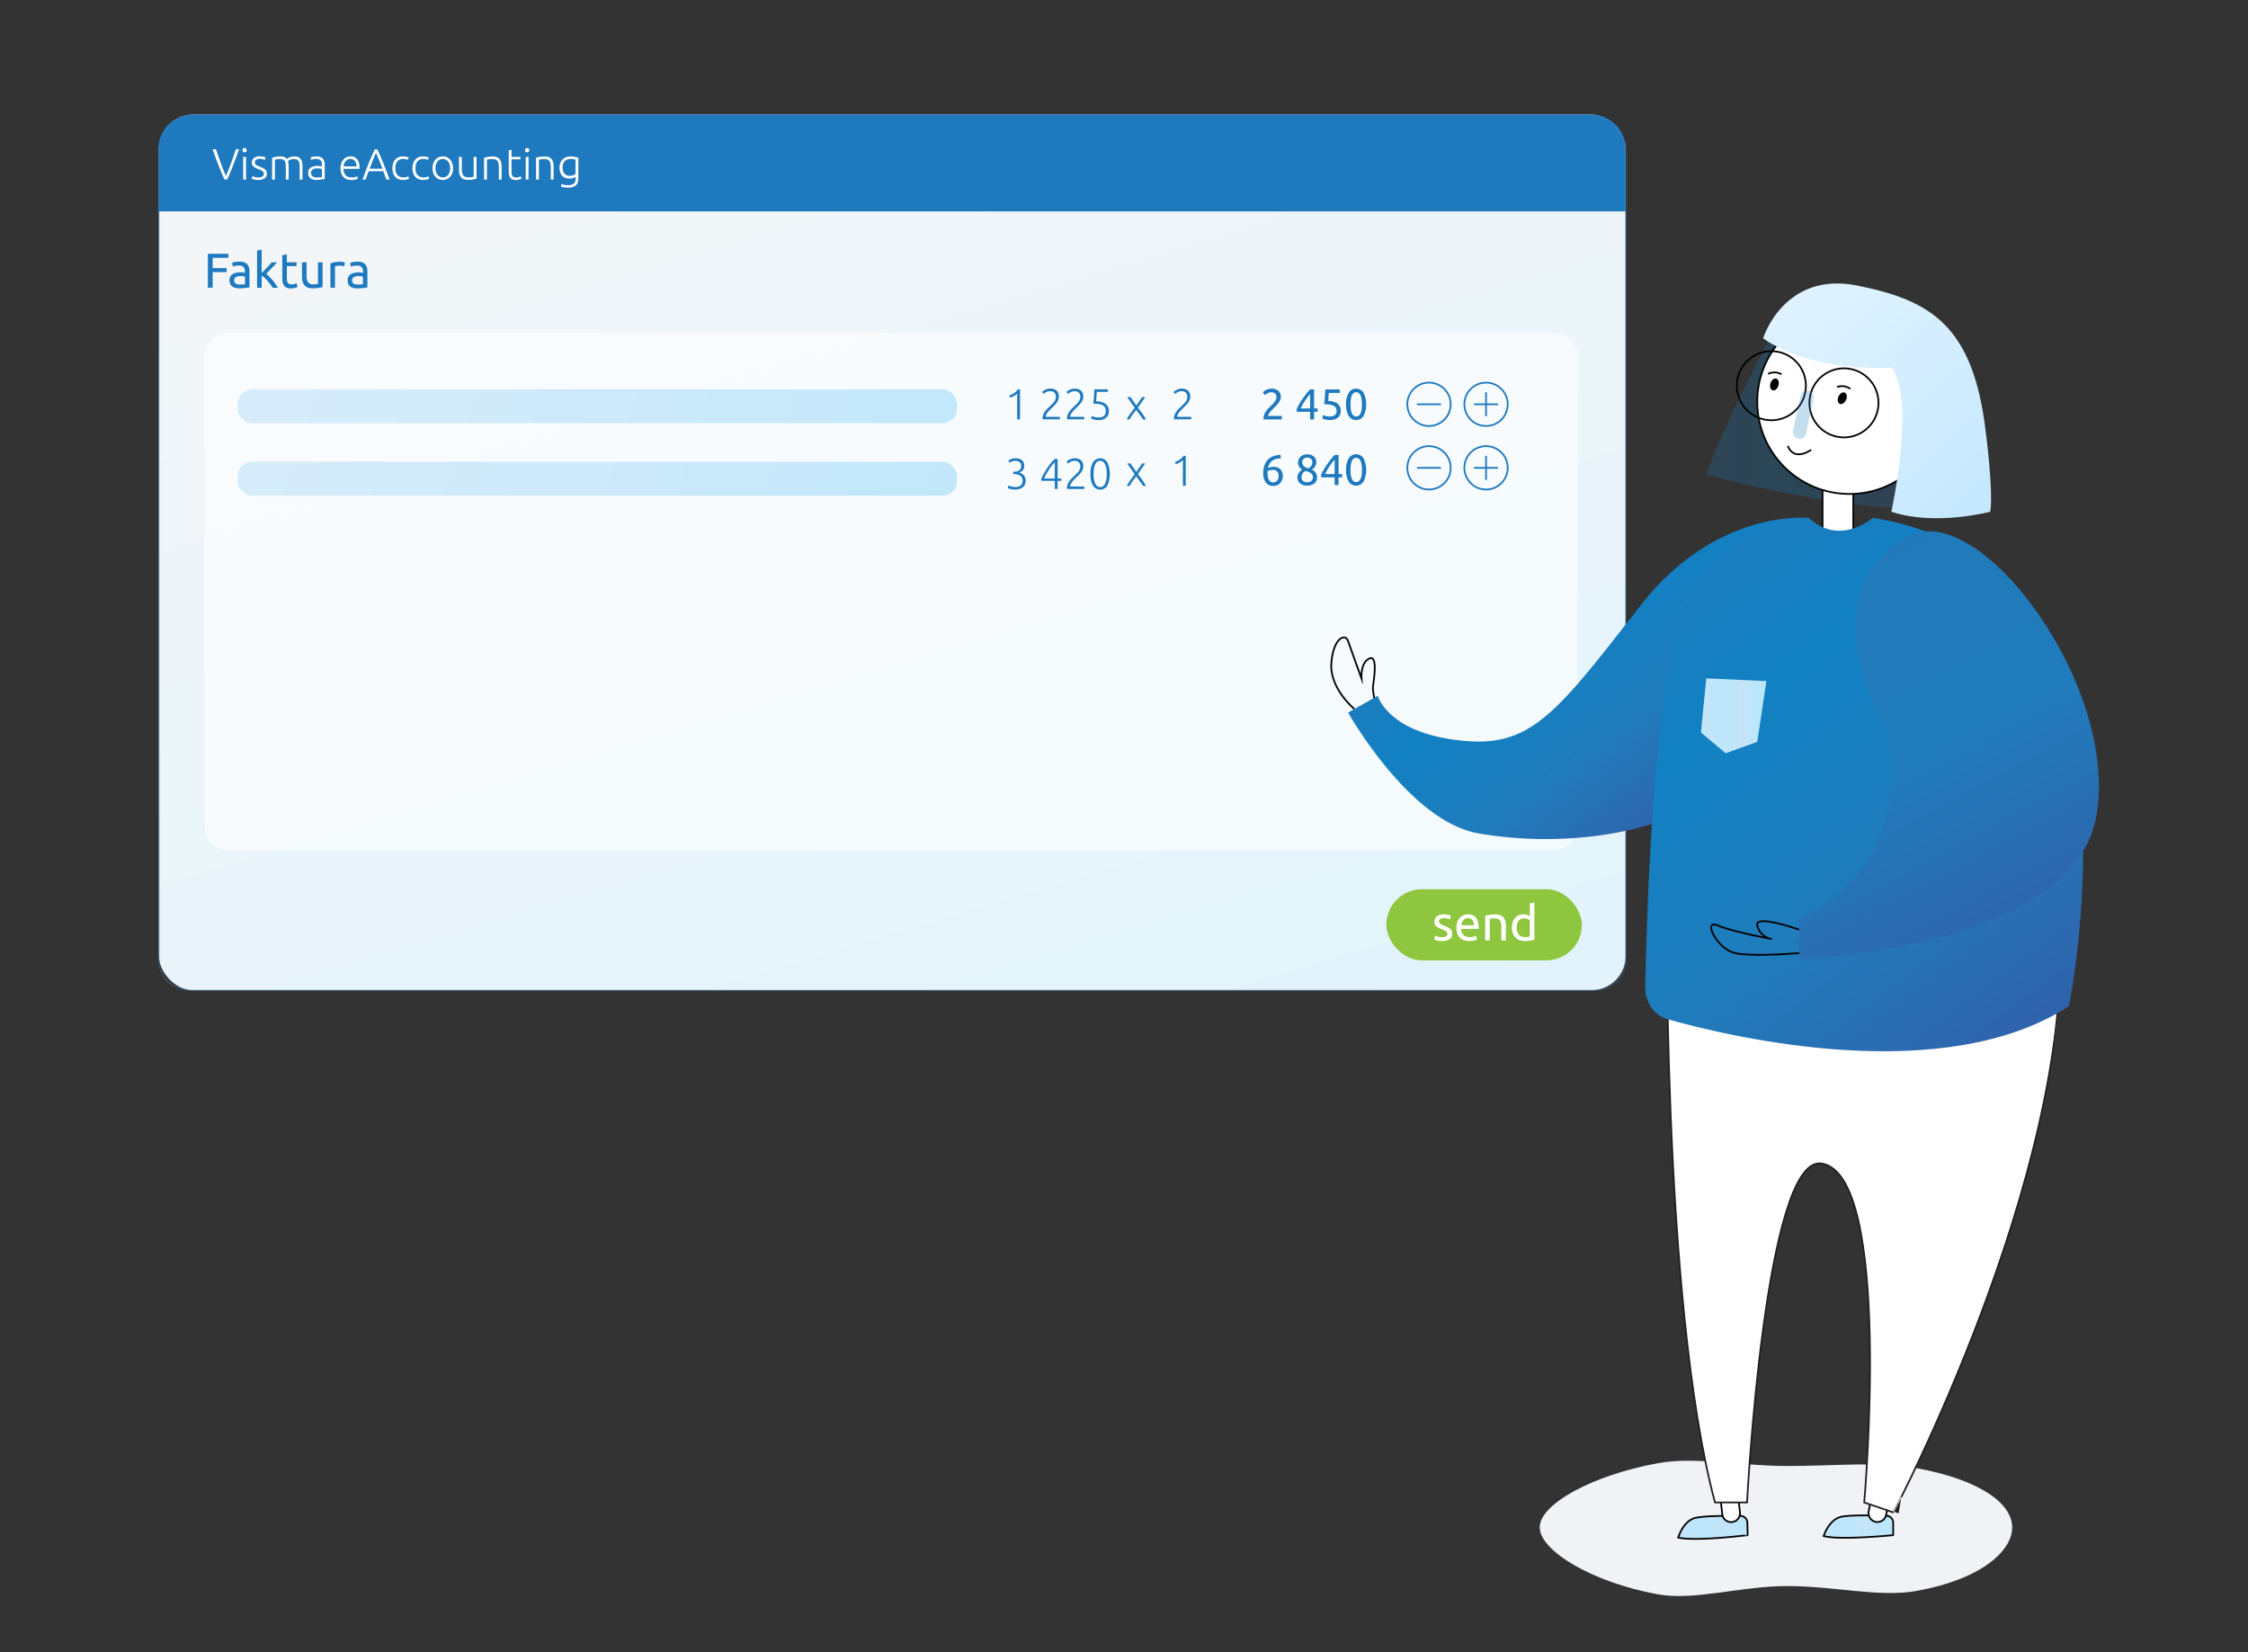 <?xml version="1.0" encoding="utf-8"?><svg xmlns="http://www.w3.org/2000/svg" xmlns:xlink="http://www.w3.org/1999/xlink" viewBox="0 0 1302.32 956.99"><rect x="0" y="0" width="1302.32" height="956.99" fill="#333333" stroke="none"/><defs><style>.cls-1,.cls-13,.cls-14,.cls-16{fill:none;}.cls-1,.cls-21{stroke:#010101;}.cls-1,.cls-13,.cls-16,.cls-19,.cls-20,.cls-21,.cls-24{stroke-miterlimit:10;}.cls-2{fill:#010101;}.cls-3{isolation:isolate;}.cls-4{mix-blend-mode:multiply;}.cls-5{fill:#f1f2f5;}.cls-6{fill:#f0f1f3;opacity:0.64;}.cls-10,.cls-21,.cls-24,.cls-7{fill:#fff;}.cls-8{fill:url(#linear-gradient);}.cls-9{fill:#1e79bf;}.cls-10{opacity:0.6;}.cls-11{fill:url(#linear-gradient-2);}.cls-12{fill:url(#linear-gradient-3);}.cls-13,.cls-14{stroke:#1e79bf;}.cls-14{stroke-linecap:round;stroke-linejoin:round;}.cls-15{fill:#8ec73f;}.cls-16{stroke:#3f80c3;opacity:0.29;}.cls-17{fill:url(#linear-gradient-4);}.cls-18{fill:url(#linear-gradient-5);}.cls-19,.cls-20{stroke:#030303;}.cls-19{fill:url(#linear-gradient-6);}.cls-20{fill:url(#linear-gradient-7);}.cls-22,.cls-29{opacity:0.25;}.cls-22{fill:url(#linear-gradient-8);}.cls-23{fill:url(#linear-gradient-9);}.cls-24{stroke:#231f20;}.cls-25{fill:url(#linear-gradient-10);}.cls-26{fill:url(#blue-gradient);}.cls-27{fill:url(#linear-gradient-11);}.cls-28{fill:url(#linear-gradient-12);}.cls-29{fill:url(#linear-gradient-13);}</style><linearGradient id="linear-gradient" x1="433.7" y1="41.8" x2="636.21" y2="718.8" gradientUnits="userSpaceOnUse"><stop offset="0" stop-color="#f3f6f8"/><stop offset="1" stop-color="#e0f3fc"/></linearGradient><linearGradient id="linear-gradient-2" x1="-16.82" y1="122.2" x2="661.56" y2="333.7" gradientUnits="userSpaceOnUse"><stop offset="0" stop-color="#e1eef9"/><stop offset="1" stop-color="#bbe6fb"/></linearGradient><linearGradient id="linear-gradient-3" x1="-28.74" y1="160.44" x2="649.64" y2="371.94" xlink:href="#linear-gradient-2"/><linearGradient id="linear-gradient-4" x1="1139.49" y1="616.46" x2="1191.98" y2="616.46" gradientUnits="userSpaceOnUse"><stop offset="0" stop-color="#c5e4f8"/><stop offset="0.3" stop-color="#bbe6fb"/><stop offset="0.6" stop-color="#c4e4f8"/><stop offset="0.89" stop-color="#bbe6fb"/><stop offset="1" stop-color="#bbe6fb"/></linearGradient><linearGradient id="linear-gradient-5" x1="965.96" y1="612.74" x2="1016.82" y2="612.74" xlink:href="#linear-gradient-4"/><linearGradient id="linear-gradient-6" x1="972.23" y1="884.74" x2="1012.49" y2="884.74" xlink:href="#linear-gradient-4"/><linearGradient id="linear-gradient-7" x1="1056.49" y1="884.29" x2="1096.77" y2="884.29" xlink:href="#linear-gradient-4"/><linearGradient id="linear-gradient-8" x1="988.49" y1="232.06" x2="1134.84" y2="232.06" gradientUnits="userSpaceOnUse"><stop offset="0" stop-color="#207abc"/><stop offset="0.3" stop-color="#1181c3"/><stop offset="0.6" stop-color="#207cbc"/><stop offset="0.89" stop-color="#2f64ad"/><stop offset="1" stop-color="#3260aa"/></linearGradient><linearGradient id="linear-gradient-9" x1="877.58" y1="308.57" x2="1003.72" y2="476.97" xlink:href="#linear-gradient-8"/><linearGradient id="linear-gradient-10" x1="940.16" y1="302.3" x2="1191.36" y2="637.65" xlink:href="#linear-gradient-8"/><linearGradient id="blue-gradient" x1="927.25" y1="112.42" x2="1176.54" y2="574.62" gradientUnits="userSpaceOnUse"><stop offset="0" stop-color="#207abc"/><stop offset="0.3" stop-color="#2377b8"/><stop offset="0.71" stop-color="#207cbc"/><stop offset="0.94" stop-color="#2f64ad"/><stop offset="1" stop-color="#3260aa"/></linearGradient><linearGradient id="linear-gradient-11" x1="910.35" y1="34.78" x2="1152.44" y2="284.85" gradientUnits="userSpaceOnUse"><stop offset="0" stop-color="#e1f3ff"/><stop offset="0.28" stop-color="#e4f5ff"/><stop offset="0.58" stop-color="#ddf2ff"/><stop offset="0.88" stop-color="#ceebff"/><stop offset="1" stop-color="#c5e8ff"/></linearGradient><linearGradient id="linear-gradient-12" x1="985.4" y1="414.64" x2="1023.33" y2="414.64" xlink:href="#linear-gradient-4"/><linearGradient id="linear-gradient-13" x1="-3282.04" y1="2147.49" x2="-3128.78" y2="2273.51" gradientTransform="translate(3392.41 -1906.68) scale(0.72 0.99)" xlink:href="#linear-gradient-8"/><symbol id="New_Symbol" data-name="New Symbol" viewBox="0 0 8.13 12.41"><path class="cls-1" d="M.33,4.19A8.23,8.23,0,0,1,7.8,2"/><ellipse class="cls-2" cx="5.72" cy="8.86" rx="2.41" ry="3.55"/><path class="cls-2" d="M6.8,0"/></symbol></defs><g class="cls-3"><g id="Layer_1" data-name="Layer 1"><g class="cls-4"><path class="cls-5" d="M1165.71,884.74c0,13.6-17.68,30-55.41,36.83-21.33,3.88-47.53-2.82-74.8-2.82s-53.83,8.64-75.16,4.76C922.61,916.65,892,898.34,892,884.74s30.92-30.34,68.66-37.2c21.33-3.88,47.6,1.66,74.87,1.66s53-2.72,74.35,1.16C1147.59,857.23,1165.71,871.13,1165.71,884.74Z"/></g><path class="cls-6" d="M211,96.66h0a.91.91,0,0,0,.13.16Z"/><path class="cls-7" d="M852.79,344.1a5.26,5.26,0,0,0,2.35-.47,1.63,1.63,0,0,0,.92-1.59,2.28,2.28,0,0,0-.16-.91,1.77,1.77,0,0,0-.55-.69,5,5,0,0,0-1-.58c-.42-.19-.93-.41-1.54-.66s-1-.41-1.4-.62a5.76,5.76,0,0,1-1.16-.74,3.31,3.31,0,0,1-.82-1,3.12,3.12,0,0,1-.3-1.43,3.17,3.17,0,0,1,1.21-2.59,5,5,0,0,1,3.31-1,9.05,9.05,0,0,1,2.22.23,6.73,6.73,0,0,1,1.24.41l-.39,1.47a9.82,9.82,0,0,0-1-.41,6.82,6.82,0,0,0-2.13-.25,5,5,0,0,0-1.05.11,3,3,0,0,0-.88.36,2,2,0,0,0-.61.61,1.72,1.72,0,0,0-.23.9,1.87,1.87,0,0,0,.21.92,2,2,0,0,0,.59.67,5.16,5.16,0,0,0,1,.55l1.31.56c.51.2,1,.41,1.46.62a5,5,0,0,1,1.23.76,3.36,3.36,0,0,1,.87,1.07,3.28,3.28,0,0,1,.33,1.56,3.06,3.06,0,0,1-1.34,2.69,6.34,6.34,0,0,1-3.64.92,9,9,0,0,1-2.65-.3,10.39,10.39,0,0,1-1.22-.44l.44-1.5a2.56,2.56,0,0,0,.33.16,5.2,5.2,0,0,0,.68.26,8.35,8.35,0,0,0,1,.24A8.16,8.16,0,0,0,852.79,344.1Z"/><path class="cls-7" d="M860.18,338.69a8.33,8.33,0,0,1,.49-3,6.89,6.89,0,0,1,1.3-2.15,5.11,5.11,0,0,1,1.83-1.28,5.57,5.57,0,0,1,2.12-.42,4.93,4.93,0,0,1,3.85,1.58,7,7,0,0,1,1.44,4.85c0,.13,0,.27,0,.41l0,.38h-9.23a5.74,5.74,0,0,0,1.2,3.7,4.42,4.42,0,0,0,3.55,1.3,7.24,7.24,0,0,0,2.14-.25,8.93,8.93,0,0,0,1.14-.44l.31,1.43a7.9,7.9,0,0,1-1.34.48,8.27,8.27,0,0,1-2.3.28,7.59,7.59,0,0,1-2.94-.51,5.2,5.2,0,0,1-2-1.42,5.51,5.51,0,0,1-1.14-2.17A10,10,0,0,1,860.18,338.69Zm9.32-1a5.19,5.19,0,0,0-1-3.2A3.12,3.12,0,0,0,866,333.3a3.39,3.39,0,0,0-1.59.36,4,4,0,0,0-1.22.95,4.27,4.27,0,0,0-.81,1.39,5.64,5.64,0,0,0-.35,1.65Z"/><path class="cls-7" d="M874.89,332.59c.49-.13,1.15-.29,2-.45a15.47,15.47,0,0,1,3-.26,6.3,6.3,0,0,1,2.5.43,3.83,3.83,0,0,1,1.6,1.23,5.11,5.11,0,0,1,.86,1.92,11.8,11.8,0,0,1,.25,2.47v7.34h-1.65v-6.81a13,13,0,0,0-.19-2.36,3.94,3.94,0,0,0-.64-1.58,2.45,2.45,0,0,0-1.17-.87,5.23,5.23,0,0,0-1.81-.27,13.08,13.08,0,0,0-2,.13,5.61,5.61,0,0,0-1.11.23v11.53h-1.65Z"/><path class="cls-7" d="M899.79,344.86a16,16,0,0,1-1.88.49,15.38,15.38,0,0,1-2.9.23,7,7,0,0,1-2.63-.48,5.65,5.65,0,0,1-2-1.35,6.22,6.22,0,0,1-1.32-2.16,8.35,8.35,0,0,1-.47-2.87A9.3,9.3,0,0,1,889,336a6.36,6.36,0,0,1,1.16-2.17,5.28,5.28,0,0,1,1.87-1.43,5.91,5.91,0,0,1,2.52-.51,6.31,6.31,0,0,1,2.25.37,6.05,6.05,0,0,1,1.39.7v-7.06l1.65-.31Zm-1.65-10.34-.57-.38a6.19,6.19,0,0,0-.81-.38,5.48,5.48,0,0,0-1-.29,5,5,0,0,0-1.11-.12,4.35,4.35,0,0,0-2,.44,3.72,3.72,0,0,0-1.33,1.15,4.77,4.77,0,0,0-.74,1.7,9.34,9.34,0,0,0-.23,2.08,5.57,5.57,0,0,0,1.3,4,4.47,4.47,0,0,0,3.43,1.39,13,13,0,0,0,2-.12,6.28,6.28,0,0,0,1.13-.24Z"/><rect class="cls-8" x="92.06" y="66.4" width="849.73" height="507.21" rx="19.84"/><path class="cls-9" d="M111.59,66.4H921.94a19.84,19.84,0,0,1,19.84,19.84v36.21a0,0,0,0,1,0,0h-850a0,0,0,0,1,0,0V86.25A19.84,19.84,0,0,1,111.59,66.4Z"/><path class="cls-7" d="M125.12,86.45c.5,1.5,1,2.91,1.46,4.25s.94,2.64,1.4,3.89.92,2.48,1.38,3.69,1,2.42,1.53,3.65c.52-1.21,1-2.42,1.49-3.62s1-2.44,1.42-3.69.93-2.55,1.4-3.9l1.46-4.27h1.82c-.78,2.21-1.47,4.15-2.09,5.81s-1.2,3.17-1.72,4.52-1,2.6-1.51,3.73-1,2.29-1.5,3.44H130l-1.5-3.45c-.49-1.14-1-2.38-1.53-3.73s-1.12-2.85-1.73-4.51-1.31-3.61-2.08-5.81Z"/><path class="cls-7" d="M142.9,87a1.19,1.19,0,0,1-.36.92,1.17,1.17,0,0,1-.86.34,1.2,1.2,0,0,1-.86-.34,1.22,1.22,0,0,1-.35-.92,1.25,1.25,0,0,1,.35-.92,1.2,1.2,0,0,1,.86-.34,1.17,1.17,0,0,1,.86.34A1.22,1.22,0,0,1,142.9,87Zm-.38,17h-1.64V90.89h1.64Z"/><path class="cls-7" d="M149.54,102.79a5.21,5.21,0,0,0,2.34-.47,1.64,1.64,0,0,0,.92-1.58,2.31,2.31,0,0,0-.17-.91,1.81,1.81,0,0,0-.54-.68,5,5,0,0,0-1-.58l-1.53-.66c-.48-.2-.95-.4-1.39-.61a5.89,5.89,0,0,1-1.16-.74,3.13,3.13,0,0,1-.8-1,2.88,2.88,0,0,1-.31-1.41,3.19,3.19,0,0,1,1.2-2.58,5.09,5.09,0,0,1,3.3-1,9,9,0,0,1,2.21.23,6.57,6.57,0,0,1,1.22.4l-.38,1.47a9.82,9.82,0,0,0-1-.41,6.68,6.68,0,0,0-2.11-.25,5,5,0,0,0-1,.11,3,3,0,0,0-.87.36,1.91,1.91,0,0,0-.6.6,1.63,1.63,0,0,0-.23.9,1.94,1.94,0,0,0,.2.91,2.1,2.1,0,0,0,.59.68,6.08,6.08,0,0,0,1,.54c.38.17.82.35,1.31.55s1,.41,1.45.62a5.46,5.46,0,0,1,1.22.75,3.52,3.52,0,0,1,.86,1.06,3.31,3.31,0,0,1,.33,1.56,3,3,0,0,1-1.33,2.67,6.28,6.28,0,0,1-3.62.91,8.9,8.9,0,0,1-2.63-.29,10,10,0,0,1-1.21-.44l.43-1.49.33.17c.17.07.39.16.68.25a8.61,8.61,0,0,0,1,.24A8.11,8.11,0,0,0,149.54,102.79Z"/><path class="cls-7" d="M157.67,91.35c.49-.14,1.13-.29,1.91-.46a14.83,14.83,0,0,1,3-.25,4.25,4.25,0,0,1,3.59,1.44c.08-.07.25-.18.49-.34a5.9,5.9,0,0,1,.92-.49,6.6,6.6,0,0,1,1.3-.43,7.1,7.1,0,0,1,1.66-.18,5.67,5.67,0,0,1,2.41.44,3.47,3.47,0,0,1,1.43,1.24,5.15,5.15,0,0,1,.68,1.91,15.18,15.18,0,0,1,.18,2.42V104h-1.65V97.18a18.13,18.13,0,0,0-.11-2.23,4.5,4.5,0,0,0-.45-1.57,2.26,2.26,0,0,0-1-.93,3.68,3.68,0,0,0-1.64-.32,6.58,6.58,0,0,0-1.38.14,5.87,5.87,0,0,0-1.07.34,5.38,5.38,0,0,0-.74.4c-.2.14-.34.24-.42.31a8.28,8.28,0,0,1,.34,1.48,11.84,11.84,0,0,1,.11,1.72V104h-1.64V97.18a20.35,20.35,0,0,0-.11-2.23,4.1,4.1,0,0,0-.47-1.57,2.25,2.25,0,0,0-1-.93,3.87,3.87,0,0,0-1.7-.32,12.77,12.77,0,0,0-2,.13,5.69,5.69,0,0,0-1.05.22V104h-1.64Z"/><path class="cls-7" d="M183.43,90.59a5.7,5.7,0,0,1,2.19.37,3.67,3.67,0,0,1,1.45,1,4,4,0,0,1,.81,1.52,6.91,6.91,0,0,1,.25,1.92v8.24c-.17,0-.41.1-.73.16l-1.11.19c-.42.07-.89.12-1.4.17s-1,.06-1.58.06a7.63,7.63,0,0,1-1.91-.23,4.2,4.2,0,0,1-1.52-.72,3.59,3.59,0,0,1-1-1.26,4.41,4.41,0,0,1-.36-1.88,3.79,3.79,0,0,1,.4-1.82,3.41,3.41,0,0,1,1.14-1.25,5.06,5.06,0,0,1,1.74-.72,10.11,10.11,0,0,1,2.2-.23,6.46,6.46,0,0,1,.74,0c.27,0,.52.06.76.1a5.28,5.28,0,0,1,.63.13,2.19,2.19,0,0,1,.37.11v-.81a8.2,8.2,0,0,0-.1-1.32A3.12,3.12,0,0,0,186,93.2a2.52,2.52,0,0,0-1-.83,3.64,3.64,0,0,0-1.63-.32,8.13,8.13,0,0,0-2.15.21,10.28,10.28,0,0,0-1,.33L180,91.14a6,6,0,0,1,1.32-.37A11.18,11.18,0,0,1,183.43,90.59Zm.16,12.17c.63,0,1.19,0,1.67-.06s.89-.1,1.23-.16v-4.6a6.47,6.47,0,0,0-.88-.27,8.16,8.16,0,0,0-1.67-.13,9.07,9.07,0,0,0-1.26.08,3.78,3.78,0,0,0-1.22.38,2.6,2.6,0,0,0-.91.8,2.31,2.31,0,0,0-.35,1.34,2.81,2.81,0,0,0,.24,1.23,2,2,0,0,0,.68.81,3.08,3.08,0,0,0,1.06.44A6.07,6.07,0,0,0,183.59,102.76Z"/><path class="cls-7" d="M197.3,97.41a8.22,8.22,0,0,1,.49-3,6.64,6.64,0,0,1,1.29-2.14A5,5,0,0,1,200.9,91a5.48,5.48,0,0,1,2.11-.42,4.89,4.89,0,0,1,3.82,1.57A7,7,0,0,1,208.26,97c0,.13,0,.27,0,.4s0,.26,0,.38H199a5.79,5.79,0,0,0,1.19,3.69,4.42,4.42,0,0,0,3.53,1.29,7.51,7.51,0,0,0,2.13-.25,10,10,0,0,0,1.13-.43l.31,1.41A6.92,6.92,0,0,1,206,104a8.2,8.2,0,0,1-2.29.28,7.57,7.57,0,0,1-2.93-.51,5.15,5.15,0,0,1-2-1.41,5.74,5.74,0,0,1-1.14-2.16A10.27,10.27,0,0,1,197.3,97.41Zm9.27-1a5.27,5.27,0,0,0-1-3.18A3.12,3.12,0,0,0,203,92.05a3.4,3.4,0,0,0-1.58.36,4.07,4.07,0,0,0-1.21.94,4.74,4.74,0,0,0-.81,1.38,6,6,0,0,0-.34,1.64Z"/><path class="cls-7" d="M223.82,104c-.34-.86-.64-1.69-.92-2.48s-.55-1.57-.81-2.32h-8.55c-.29.76-.58,1.53-.86,2.33s-.57,1.62-.88,2.47H210q1-2.73,1.89-5.09t1.74-4.47c.56-1.4,1.13-2.75,1.69-4s1.15-2.59,1.77-3.89h1.51c.62,1.29,1.2,2.59,1.76,3.89s1.11,2.64,1.69,4,1.14,2.89,1.73,4.47,1.23,3.27,1.93,5.09Zm-6-15.53c-.63,1.45-1.25,2.93-1.85,4.42s-1.22,3.11-1.86,4.85h7.47c-.65-1.74-1.28-3.35-1.89-4.85S218.43,89.87,217.79,88.42Z"/><path class="cls-7" d="M233.52,104.23a7,7,0,0,1-2.68-.48,5,5,0,0,1-1.93-1.38,6,6,0,0,1-1.18-2.15,9.63,9.63,0,0,1,0-5.56,6.07,6.07,0,0,1,1.2-2.18,5.37,5.37,0,0,1,1.89-1.4,6.06,6.06,0,0,1,2.5-.49,10.26,10.26,0,0,1,2,.18,4.92,4.92,0,0,1,1.43.45l-.43,1.41a5.86,5.86,0,0,0-1.14-.4,7.57,7.57,0,0,0-1.69-.15,4,4,0,0,0-3.29,1.4,6.22,6.22,0,0,0-1.13,4,8.83,8.83,0,0,0,.25,2.13,4.43,4.43,0,0,0,.82,1.67,3.88,3.88,0,0,0,1.47,1.09,5.48,5.48,0,0,0,2.18.39,5.79,5.79,0,0,0,1.79-.24,7.23,7.23,0,0,0,1-.42l.36,1.42a6.76,6.76,0,0,1-1.43.49A8.48,8.48,0,0,1,233.52,104.23Z"/><path class="cls-7" d="M245.13,104.23a6.91,6.91,0,0,1-2.67-.48,5,5,0,0,1-1.93-1.38,6,6,0,0,1-1.18-2.15,8.89,8.89,0,0,1-.4-2.76,9.1,9.1,0,0,1,.41-2.8,6.39,6.39,0,0,1,1.2-2.18,5.49,5.49,0,0,1,1.9-1.4,6.06,6.06,0,0,1,2.5-.49,10.26,10.26,0,0,1,2,.18,5,5,0,0,1,1.43.45l-.43,1.41a5.86,5.86,0,0,0-1.14-.4,7.57,7.57,0,0,0-1.69-.15,4,4,0,0,0-3.3,1.4,6.22,6.22,0,0,0-1.12,4,8.35,8.35,0,0,0,.25,2.13,4.28,4.28,0,0,0,.82,1.67,3.88,3.88,0,0,0,1.47,1.09,5.45,5.45,0,0,0,2.18.39,5.67,5.67,0,0,0,1.78-.24,7,7,0,0,0,1.05-.42l.35,1.42a6.43,6.43,0,0,1-1.42.49A8.51,8.51,0,0,1,245.13,104.23Z"/><path class="cls-7" d="M262.49,97.43a8.32,8.32,0,0,1-.45,2.81,6.07,6.07,0,0,1-1.23,2.14,5.63,5.63,0,0,1-1.89,1.38,6.1,6.1,0,0,1-4.79,0,5.63,5.63,0,0,1-1.89-1.38,6.07,6.07,0,0,1-1.23-2.14,9,9,0,0,1,0-5.61,6.35,6.35,0,0,1,1.23-2.16,5.52,5.52,0,0,1,1.89-1.39,6.1,6.1,0,0,1,4.79,0,5.52,5.52,0,0,1,1.89,1.39A6.35,6.35,0,0,1,262,94.63,8.31,8.31,0,0,1,262.49,97.43Zm-1.75,0a6.21,6.21,0,0,0-1.13-3.9,4,4,0,0,0-6.17,0,6.21,6.21,0,0,0-1.13,3.9,6.14,6.14,0,0,0,1.13,3.89,4,4,0,0,0,6.17,0A6.14,6.14,0,0,0,260.74,97.43Z"/><path class="cls-7" d="M276.07,103.5c-.48.13-1.14.28-2,.45a15.27,15.27,0,0,1-3,.25,6.11,6.11,0,0,1-2.45-.43,4,4,0,0,1-1.59-1.21,5,5,0,0,1-.87-1.89,10.39,10.39,0,0,1-.27-2.45V90.89h1.65v6.8a11.31,11.31,0,0,0,.2,2.35,3.8,3.8,0,0,0,.65,1.55,2.68,2.68,0,0,0,1.18.86,5.27,5.27,0,0,0,1.76.26,14.93,14.93,0,0,0,2-.12,5.52,5.52,0,0,0,1.08-.23V90.89h1.64Z"/><path class="cls-7" d="M280.42,91.35c.49-.14,1.14-.29,2-.46a15.27,15.27,0,0,1,3-.25,6.28,6.28,0,0,1,2.49.43,3.9,3.9,0,0,1,1.59,1.22,5.12,5.12,0,0,1,.84,1.91,11,11,0,0,1,.26,2.45V104H289V97.18a12.12,12.12,0,0,0-.19-2.35,3.71,3.71,0,0,0-.63-1.56A2.35,2.35,0,0,0,287,92.4a5.17,5.17,0,0,0-1.8-.27,12.94,12.94,0,0,0-2,.13,6.64,6.64,0,0,0-1.1.22V104h-1.64Z"/><path class="cls-7" d="M296.33,90.89h5.2v1.39h-5.2v7a6.83,6.83,0,0,0,.19,1.8,2.44,2.44,0,0,0,.54,1.08,1.71,1.71,0,0,0,.86.5,4.33,4.33,0,0,0,1.11.13,4.8,4.8,0,0,0,1.67-.24,7.51,7.51,0,0,0,1-.44l.41,1.36a6.53,6.53,0,0,1-1.24.52,6.23,6.23,0,0,1-1.92.29,5.65,5.65,0,0,1-2-.32,3,3,0,0,1-1.32-1,3.83,3.83,0,0,1-.69-1.6,10.82,10.82,0,0,1-.2-2.27v-12l1.64-.3Z"/><path class="cls-7" d="M306.58,87a1.22,1.22,0,0,1-.35.92,1.26,1.26,0,0,1-1.72,0,1.22,1.22,0,0,1-.35-.92,1.25,1.25,0,0,1,.35-.92,1.26,1.26,0,0,1,1.72,0A1.25,1.25,0,0,1,306.58,87Zm-.38,17h-1.64V90.89h1.64Z"/><path class="cls-7" d="M310.55,91.35c.49-.14,1.14-.29,2-.46a15.27,15.27,0,0,1,3-.25,6.28,6.28,0,0,1,2.49.43,3.9,3.9,0,0,1,1.59,1.22,5,5,0,0,1,.84,1.91,11,11,0,0,1,.26,2.45V104h-1.64V97.18a13,13,0,0,0-.19-2.35,3.84,3.84,0,0,0-.64-1.56,2.35,2.35,0,0,0-1.16-.87,5.17,5.17,0,0,0-1.8-.27,12.94,12.94,0,0,0-2,.13,6.64,6.64,0,0,0-1.1.22V104h-1.64Z"/><path class="cls-7" d="M333.43,102.43a2.48,2.48,0,0,1-.45.3c-.21.11-.46.22-.75.34a6.85,6.85,0,0,1-1,.29,7.19,7.19,0,0,1-3.47-.24,5,5,0,0,1-1.86-1.11,5.37,5.37,0,0,1-1.27-2,7.85,7.85,0,0,1-.49-2.92,7.76,7.76,0,0,1,.43-2.58,6.13,6.13,0,0,1,1.23-2,5.64,5.64,0,0,1,1.94-1.37,6.5,6.5,0,0,1,2.59-.49,14.16,14.16,0,0,1,2.92.24c.73.16,1.33.32,1.81.47v11.92c0,2-.51,3.35-1.52,4.18A7.08,7.08,0,0,1,329,108.7a12.4,12.4,0,0,1-2.29-.19,12.7,12.7,0,0,1-1.75-.44l.33-1.49a8,8,0,0,0,1.65.48,11.51,11.51,0,0,0,2.11.2,5.13,5.13,0,0,0,3.37-.9,3.86,3.86,0,0,0,1.05-3.07Zm0-10a11.16,11.16,0,0,0-1.11-.24,13.4,13.4,0,0,0-1.94-.11,4.44,4.44,0,0,0-1.88.37,3.89,3.89,0,0,0-1.4,1,4.58,4.58,0,0,0-.89,1.59,6.61,6.61,0,0,0-.3,2,6.37,6.37,0,0,0,.35,2.21,4.44,4.44,0,0,0,.92,1.5,3.38,3.38,0,0,0,1.3.84,4.31,4.31,0,0,0,1.49.27,6.06,6.06,0,0,0,2-.33,4.45,4.45,0,0,0,1.42-.76Z"/><path class="cls-9" d="M120.44,166.7V147h11.87v2.35h-9.12v5.94h8.1v2.33h-8.1v9Z"/><path class="cls-9" d="M138.84,151.57a7.75,7.75,0,0,1,2.68.41,4.29,4.29,0,0,1,1.76,1.17,4.2,4.2,0,0,1,.95,1.78,8.7,8.7,0,0,1,.29,2.29v9.23l-1,.15c-.41.07-.87.13-1.38.19s-1.06.11-1.66.16-1.19.07-1.78.07a9.75,9.75,0,0,1-2.3-.26,5.08,5.08,0,0,1-1.81-.81,3.75,3.75,0,0,1-1.2-1.46,5.22,5.22,0,0,1-.42-2.19,4.23,4.23,0,0,1,.49-2.1,4.17,4.17,0,0,1,1.35-1.42,6.23,6.23,0,0,1,2-.79,10.87,10.87,0,0,1,2.39-.26c.26,0,.54,0,.82,0s.55.07.81.12.48.09.67.13l.39.08v-.74a5.66,5.66,0,0,0-.14-1.29,2.88,2.88,0,0,0-.51-1.14,2.61,2.61,0,0,0-1-.79,3.91,3.91,0,0,0-1.66-.3,11.78,11.78,0,0,0-2.28.19,8.14,8.14,0,0,0-1.47.38l-.31-2.19a8.13,8.13,0,0,1,1.7-.44A15,15,0,0,1,138.84,151.57Zm.23,13.23c.62,0,1.17,0,1.66,0a6.86,6.86,0,0,0,1.2-.16v-4.4A3.66,3.66,0,0,0,141,160a9.73,9.73,0,0,0-1.55-.1,9.45,9.45,0,0,0-1.26.09,3.68,3.68,0,0,0-1.22.35,2.58,2.58,0,0,0-.92.74,1.9,1.9,0,0,0-.37,1.23,2.12,2.12,0,0,0,.91,2A4.69,4.69,0,0,0,139.07,164.8Z"/><path class="cls-9" d="M154.23,158.58a18,18,0,0,1,1.8,1.62c.64.65,1.26,1.34,1.88,2.09s1.19,1.5,1.74,2.27A23.79,23.79,0,0,1,161,166.7H158c-.4-.66-.86-1.33-1.38-2s-1.06-1.35-1.63-2a23.91,23.91,0,0,0-1.73-1.75,14.71,14.71,0,0,0-1.68-1.33v7.09h-2.64V145.12l2.64-.45v13.46l1.51-1.51c.55-.54,1.09-1.1,1.62-1.67l1.5-1.63c.47-.52.88-1,1.22-1.38h3.1c-.44.47-.91,1-1.42,1.56s-1.05,1.14-1.59,1.72-1.11,1.15-1.67,1.73Z"/><path class="cls-9" d="M166.18,151.94h5.6v2.21h-5.6V161a8.37,8.37,0,0,0,.17,1.83,3,3,0,0,0,.51,1.14,2,2,0,0,0,.86.58,3.83,3.83,0,0,0,1.19.17,5.67,5.67,0,0,0,1.92-.27l1-.38.51,2.18a9.56,9.56,0,0,1-1.39.5,7.85,7.85,0,0,1-2.27.3,6.75,6.75,0,0,1-2.48-.39,3.57,3.57,0,0,1-1.58-1.15,4.55,4.55,0,0,1-.84-1.89,12.41,12.41,0,0,1-.24-2.59V147.82l2.64-.45Z"/><path class="cls-9" d="M186.88,166.28q-.9.22-2.4.48A20.56,20.56,0,0,1,181,167a7.29,7.29,0,0,1-2.86-.5,4.56,4.56,0,0,1-1.88-1.41,5.75,5.75,0,0,1-1-2.14,11.1,11.1,0,0,1-.31-2.74v-8.29h2.64v7.72a6.66,6.66,0,0,0,.85,3.86,3.31,3.31,0,0,0,2.87,1.17l.88,0,.85-.07.72-.09a2,2,0,0,0,.47-.1V151.94h2.64Z"/><path class="cls-9" d="M196.88,151.63a7.68,7.68,0,0,1,.78,0l.86.11.79.14a4.8,4.8,0,0,1,.52.13l-.45,2.3c-.21-.07-.56-.16-1-.27a9.41,9.41,0,0,0-1.86-.15,7.16,7.16,0,0,0-1.46.15l-1,.22v12.4h-2.64V152.56a19.36,19.36,0,0,1,2.32-.64A15.65,15.65,0,0,1,196.88,151.63Z"/><path class="cls-9" d="M207.16,151.57a7.75,7.75,0,0,1,2.68.41,4.23,4.23,0,0,1,2.71,3,8.7,8.7,0,0,1,.29,2.29v9.23l-1,.15c-.4.07-.86.13-1.37.19s-1.07.11-1.66.16-1.19.07-1.78.07a9.75,9.75,0,0,1-2.3-.26A5.13,5.13,0,0,1,203,166a3.73,3.73,0,0,1-1.19-1.46,5.22,5.22,0,0,1-.42-2.19,4.23,4.23,0,0,1,.49-2.1,4,4,0,0,1,1.35-1.42,6.23,6.23,0,0,1,2-.79,10.85,10.85,0,0,1,2.38-.26c.27,0,.54,0,.83,0s.55.07.81.12l.66.13.4.08v-.74a6.29,6.29,0,0,0-.14-1.29,3.19,3.19,0,0,0-.51-1.14,2.61,2.61,0,0,0-1-.79,3.94,3.94,0,0,0-1.66-.3,12,12,0,0,0-2.29.19,8,8,0,0,0-1.46.38l-.31-2.19a8.13,8.13,0,0,1,1.7-.44A15,15,0,0,1,207.16,151.57Zm.22,13.23c.63,0,1.18,0,1.67,0a6.86,6.86,0,0,0,1.2-.16v-4.4a3.79,3.79,0,0,0-.92-.24,9.82,9.82,0,0,0-1.55-.1,9.34,9.34,0,0,0-1.26.09,3.68,3.68,0,0,0-1.22.35,2.7,2.7,0,0,0-.93.74,2,2,0,0,0-.37,1.23,2.14,2.14,0,0,0,.91,2A4.73,4.73,0,0,0,207.38,164.8Z"/><path class="cls-10" d="M900.21,492.55H132.29a13.81,13.81,0,0,1-13.72-13.9v-272a13.81,13.81,0,0,1,13.72-13.9H900.21a13.81,13.81,0,0,1,13.72,13.9v272A13.81,13.81,0,0,1,900.21,492.55Z"/><rect class="cls-11" x="137.67" y="225.52" width="416.71" height="19.61" rx="8.34"/><rect class="cls-12" x="137.67" y="267.48" width="416.71" height="19.61" rx="8.34"/><path class="cls-9" d="M584.72,229.1a11.46,11.46,0,0,0,2.69-1.34,11.78,11.78,0,0,0,2.34-2.23h1.16v17.41h-1.63V228a6,6,0,0,1-.72.63,10.18,10.18,0,0,1-1,.64c-.37.21-.75.41-1.15.6a7.93,7.93,0,0,1-1.21.47Z"/><path class="cls-9" d="M613.39,229.85a5,5,0,0,1-.35,1.85,7.91,7.91,0,0,1-.94,1.67,14,14,0,0,1-1.35,1.56l-1.53,1.51c-.44.41-.86.84-1.27,1.26a14,14,0,0,0-1.1,1.29,6.39,6.39,0,0,0-.78,1.25,2.9,2.9,0,0,0-.29,1.22v0H614v1.43H604a1.77,1.77,0,0,0,0-.19c0-.09,0-.23,0-.41a5.71,5.71,0,0,1,.42-2.2,9.59,9.59,0,0,1,1.09-1.92,13.17,13.17,0,0,1,1.49-1.68l1.57-1.5,1.19-1.16a8.78,8.78,0,0,0,1-1.17,5.5,5.5,0,0,0,.68-1.29,4.14,4.14,0,0,0,.25-1.48,3.07,3.07,0,0,0-.94-2.53,3.65,3.65,0,0,0-2.37-.77,4.86,4.86,0,0,0-1.44.2,5.86,5.86,0,0,0-1.09.46,6,6,0,0,0-.79.54c-.22.19-.38.33-.48.43l-.85-1.13a4.78,4.78,0,0,1,.54-.51,5.75,5.75,0,0,1,1-.67,7,7,0,0,1,1.37-.56,5.83,5.83,0,0,1,1.73-.24,5.29,5.29,0,0,1,3.82,1.24A4.6,4.6,0,0,1,613.39,229.85Z"/><path class="cls-9" d="M627.56,229.85a5,5,0,0,1-.35,1.85,7.54,7.54,0,0,1-1,1.67,12.89,12.89,0,0,1-1.34,1.56l-1.53,1.51c-.44.41-.86.84-1.27,1.26A15.92,15.92,0,0,0,621,239a7.51,7.51,0,0,0-.78,1.25,2.89,2.89,0,0,0-.28,1.22v0h8.21v1.43h-10s0-.09,0-.19a3.81,3.81,0,0,1,0-.41,5.53,5.53,0,0,1,.43-2.2,9.13,9.13,0,0,1,1.09-1.92,13.9,13.9,0,0,1,1.48-1.68l1.57-1.5,1.2-1.16a10.59,10.59,0,0,0,1-1.17,5.9,5.9,0,0,0,.68-1.29,4.38,4.38,0,0,0,.25-1.48,3.1,3.1,0,0,0-.94-2.53,3.66,3.66,0,0,0-2.38-.77,4.84,4.84,0,0,0-1.43.2,5.86,5.86,0,0,0-1.09.46,5.4,5.4,0,0,0-.79.54c-.22.19-.38.33-.48.43l-.85-1.13a4.78,4.78,0,0,1,.54-.51,5,5,0,0,1,1-.67,7.13,7.13,0,0,1,1.36-.56,5.9,5.9,0,0,1,1.74-.24,5.29,5.29,0,0,1,3.82,1.24A4.6,4.6,0,0,1,627.56,229.85Z"/><path class="cls-9" d="M636.27,241.81a6.6,6.6,0,0,0,2.1-.29,3.31,3.31,0,0,0,1.34-.79,2.74,2.74,0,0,0,.72-1.17,4.73,4.73,0,0,0,.21-1.44,4.94,4.94,0,0,0-.32-1.81,3,3,0,0,0-1.16-1.36,6.46,6.46,0,0,0-2.23-.84,18.46,18.46,0,0,0-3.57-.29c.1-.85.18-1.63.25-2.35s.13-1.39.18-2.05.08-1.31.11-1.94.05-1.28.06-1.95h7.84V227h-6.41c0,.31,0,.72-.07,1.23s-.07,1-.1,1.54-.08,1-.13,1.52l-.12,1.16a12.79,12.79,0,0,1,3.34.47,6.76,6.76,0,0,1,2.31,1.16,4.5,4.5,0,0,1,1.34,1.76,6.1,6.1,0,0,1,.08,4.34,4.36,4.36,0,0,1-1.12,1.66,5.32,5.32,0,0,1-1.91,1.11,8.56,8.56,0,0,1-2.74.4,9.93,9.93,0,0,1-1.49-.11q-.69-.12-1.23-.27a9.1,9.1,0,0,1-.92-.3,4.48,4.48,0,0,1-.55-.25l.42-1.46a3.69,3.69,0,0,0,.52.25,7.6,7.6,0,0,0,.85.29q.5.14,1.11.24A7.67,7.67,0,0,0,636.27,241.81Z"/><path class="cls-9" d="M689.51,229.85a4.77,4.77,0,0,1-.36,1.85,7.12,7.12,0,0,1-.94,1.67,12.89,12.89,0,0,1-1.34,1.56l-1.53,1.51c-.44.41-.86.84-1.27,1.26A15.92,15.92,0,0,0,683,239a7.51,7.51,0,0,0-.78,1.25,2.9,2.9,0,0,0-.29,1.22v0h8.22v1.43h-10s0-.09,0-.19,0-.23,0-.41a5.53,5.53,0,0,1,.43-2.2,9.13,9.13,0,0,1,1.09-1.92,13.09,13.09,0,0,1,1.48-1.68l1.57-1.5,1.2-1.16a10.59,10.59,0,0,0,1-1.17,5.9,5.9,0,0,0,.68-1.29,4.38,4.38,0,0,0,.25-1.48,3.1,3.1,0,0,0-.94-2.53,3.66,3.66,0,0,0-2.38-.77,4.84,4.84,0,0,0-1.43.2,5.86,5.86,0,0,0-1.09.46,5.4,5.4,0,0,0-.79.54c-.22.19-.38.33-.48.43l-.85-1.13a4.78,4.78,0,0,1,.54-.51,5.27,5.27,0,0,1,1-.67,7.24,7.24,0,0,1,1.37-.56,5.9,5.9,0,0,1,1.74-.24,5.25,5.25,0,0,1,3.81,1.24A4.57,4.57,0,0,1,689.51,229.85Z"/><path class="cls-9" d="M742,230a4.42,4.42,0,0,1-.36,1.75,8.78,8.78,0,0,1-1,1.65A16.59,16.59,0,0,1,739.3,235c-.5.53-1,1-1.5,1.55l-1,1c-.37.39-.73.79-1.06,1.21a10.8,10.8,0,0,0-.85,1.2,2.15,2.15,0,0,0-.34,1h8v2H732a1.53,1.53,0,0,1,0-.3v-.28a6,6,0,0,1,.39-2.19,9.15,9.15,0,0,1,1-1.93,13.39,13.39,0,0,1,1.41-1.7l1.53-1.56c.42-.4.82-.8,1.19-1.19a14.81,14.81,0,0,0,1-1.18,6.28,6.28,0,0,0,.7-1.22,3.36,3.36,0,0,0,.26-1.33,3.13,3.13,0,0,0-.24-1.29,2.35,2.35,0,0,0-.64-.87,2.4,2.4,0,0,0-.94-.52,3.88,3.88,0,0,0-1.14-.16,4,4,0,0,0-1.33.2,6.74,6.74,0,0,0-1.08.46,4.41,4.41,0,0,0-.81.56l-.5.44-1.15-1.66a5.42,5.42,0,0,1,.67-.62,7.74,7.74,0,0,1,1.08-.69,7.53,7.53,0,0,1,1.41-.55,6,6,0,0,1,1.68-.23,5.88,5.88,0,0,1,4.11,1.27A4.66,4.66,0,0,1,742,230Z"/><path class="cls-9" d="M751.23,236.91c.32-.73.76-1.59,1.31-2.57s1.18-2,1.87-3,1.44-2.06,2.24-3.06a29.78,29.78,0,0,1,2.4-2.72h2.23v11.06h2.06v1.91h-2.06v4.44H759V238.5h-7.79ZM759,228.3c-.5.53-1,1.13-1.52,1.79s-1,1.36-1.49,2.08-1,1.45-1.37,2.21-.81,1.49-1.15,2.21H759Z"/><path class="cls-9" d="M769.39,232.24q3.79.15,5.57,1.66a5.09,5.09,0,0,1,1.77,4.09,5.77,5.77,0,0,1-.39,2.14,4.39,4.39,0,0,1-1.18,1.68,5.66,5.66,0,0,1-2,1.11,9.31,9.31,0,0,1-2.86.4,10,10,0,0,1-1.33-.1,12.77,12.77,0,0,1-1.26-.25c-.38-.1-.73-.2-1-.3a6.07,6.07,0,0,1-.65-.26l.45-2c.28.13.75.31,1.39.53a7.49,7.49,0,0,0,2.38.32,6.05,6.05,0,0,0,1.89-.25,3.25,3.25,0,0,0,1.25-.68,2.41,2.41,0,0,0,.69-1,3.39,3.39,0,0,0,.21-1.19,4.33,4.33,0,0,0-.32-1.7,2.8,2.8,0,0,0-1.16-1.24,6.68,6.68,0,0,0-2.21-.77,19.74,19.74,0,0,0-3.49-.26q.15-1.23.24-2.31c.06-.72.11-1.42.16-2.11s.09-1.37.13-2,.06-1.39.1-2.15h8.39v2h-6.36c0,.25,0,.59-.07,1s-.07.87-.11,1.33-.06.91-.1,1.34S769.43,232,769.39,232.24Z"/><path class="cls-9" d="M779.82,234.23a12.32,12.32,0,0,1,1.54-6.74,5.07,5.07,0,0,1,8.57,0,15.5,15.5,0,0,1,0,13.47,5.07,5.07,0,0,1-8.57,0A12.3,12.3,0,0,1,779.82,234.23Zm9.19,0a21.4,21.4,0,0,0-.16-2.72,8.87,8.87,0,0,0-.55-2.23,3.82,3.82,0,0,0-1-1.52,2.54,2.54,0,0,0-3.21,0,3.8,3.8,0,0,0-1,1.52,8.86,8.86,0,0,0-.56,2.23,23.12,23.12,0,0,0,0,5.43,8.86,8.86,0,0,0,.56,2.23,3.8,3.8,0,0,0,1,1.52,2.54,2.54,0,0,0,3.21,0,3.82,3.82,0,0,0,1-1.52,8.87,8.87,0,0,0,.55-2.23A21.35,21.35,0,0,0,789,234.23Z"/><path class="cls-9" d="M731.84,274a13.18,13.18,0,0,1,.71-4.49,8.9,8.9,0,0,1,2-3.27,8.48,8.48,0,0,1,3.14-2,12,12,0,0,1,4.16-.71l.18,2a11.76,11.76,0,0,0-2.7.32,6.52,6.52,0,0,0-2.18,1,5.63,5.63,0,0,0-1.6,1.69,8,8,0,0,0-1,2.58,8.17,8.17,0,0,1,1.47-.5,6.83,6.83,0,0,1,1.7-.21,6.22,6.22,0,0,1,2.51.46,4.81,4.81,0,0,1,1.69,1.19,4.61,4.61,0,0,1,.94,1.71,7.1,7.1,0,0,1,.29,2,6.25,6.25,0,0,1-.33,2,5.81,5.81,0,0,1-1,1.83,5.09,5.09,0,0,1-1.7,1.36,5.31,5.31,0,0,1-2.43.53,5.16,5.16,0,0,1-4.36-2A8.7,8.7,0,0,1,731.84,274Zm5.63-1.79a7.55,7.55,0,0,0-1.63.17,7.82,7.82,0,0,0-1.51.49c0,.18,0,.37,0,.56s0,.38,0,.57a13.75,13.75,0,0,0,.15,2.08,5.35,5.35,0,0,0,.54,1.72,3.14,3.14,0,0,0,1,1.18,2.87,2.87,0,0,0,1.66.44,2.64,2.64,0,0,0,1.41-.35,3,3,0,0,0,.95-.9,3.82,3.82,0,0,0,.54-1.2,4.91,4.91,0,0,0,.16-1.24,3.78,3.78,0,0,0-.81-2.61A3.15,3.15,0,0,0,737.47,272.17Z"/><path class="cls-9" d="M763,276.42a5.2,5.2,0,0,1-.36,1.95,4.26,4.26,0,0,1-1.08,1.55,4.81,4.81,0,0,1-1.8,1,7.56,7.56,0,0,1-2.48.37,7,7,0,0,1-2.73-.47,4.92,4.92,0,0,1-1.74-1.17,4,4,0,0,1-.93-1.54,4.94,4.94,0,0,1-.28-1.59,4.08,4.08,0,0,1,.24-1.4,5.56,5.56,0,0,1,.63-1.24,5.67,5.67,0,0,1,.9-1.05,7,7,0,0,1,1.09-.81A4.51,4.51,0,0,1,752,267.9a4.57,4.57,0,0,1,.38-1.82,4.72,4.72,0,0,1,1.07-1.52,5.2,5.2,0,0,1,1.67-1,5.84,5.84,0,0,1,2.18-.39,6,6,0,0,1,2.41.43,5,5,0,0,1,1.65,1.09,4.06,4.06,0,0,1,.93,1.47,4.7,4.7,0,0,1,.29,1.56,4.14,4.14,0,0,1-.22,1.37,5.21,5.21,0,0,1-.57,1.19,5.66,5.66,0,0,1-.83,1,6.15,6.15,0,0,1-1,.75A4.74,4.74,0,0,1,763,276.42Zm-9,.15a3.2,3.2,0,0,0,.16.94,2.4,2.4,0,0,0,.57.91,3.44,3.44,0,0,0,1,.69,4.69,4.69,0,0,0,3.08,0,3.22,3.22,0,0,0,1-.64,2.5,2.5,0,0,0,.6-.89,2.66,2.66,0,0,0,.2-1,3.15,3.15,0,0,0-.3-1.41,3.1,3.1,0,0,0-.87-1.05,5.13,5.13,0,0,0-1.35-.77,12,12,0,0,0-1.8-.54,4.91,4.91,0,0,0-1.74,1.56A3.92,3.92,0,0,0,754,276.57Zm6.28-8.92a2.47,2.47,0,0,0-.16-.83,2.5,2.5,0,0,0-.52-.84,2.82,2.82,0,0,0-.9-.65,3.09,3.09,0,0,0-1.36-.26,3.35,3.35,0,0,0-1.37.25,2.57,2.57,0,0,0-.91.64,2.44,2.44,0,0,0-.52.85,2.74,2.74,0,0,0-.16.92,3.28,3.28,0,0,0,.2,1.1,2.93,2.93,0,0,0,.63,1,3.9,3.9,0,0,0,1.12.86,6.39,6.39,0,0,0,1.64.6,5.78,5.78,0,0,0,1.68-1.47A3.57,3.57,0,0,0,760.25,267.65Z"/><path class="cls-9" d="M765.4,274.91a26.29,26.29,0,0,1,1.31-2.57c.55-1,1.17-2,1.87-3s1.44-2.06,2.23-3.06a33.14,33.14,0,0,1,2.4-2.72h2.24v11.06h2.06v1.9h-2.06v4.45h-2.26v-4.45H765.4Zm7.79-8.61a21.84,21.84,0,0,0-1.52,1.79q-.76,1-1.5,2.07c-.48.72-.94,1.46-1.37,2.22s-.8,1.49-1.14,2.21h5.53Z"/><path class="cls-9" d="M779.82,272.22a12.3,12.3,0,0,1,1.54-6.73,5.07,5.07,0,0,1,8.57,0,15.5,15.5,0,0,1,0,13.47,5.07,5.07,0,0,1-8.57,0A12.32,12.32,0,0,1,779.82,272.22Zm9.19,0a21.35,21.35,0,0,0-.16-2.71,8.87,8.87,0,0,0-.55-2.23,3.82,3.82,0,0,0-1-1.52,2.54,2.54,0,0,0-3.21,0,3.8,3.8,0,0,0-1,1.52,8.86,8.86,0,0,0-.56,2.23,23.12,23.12,0,0,0,0,5.43,8.86,8.86,0,0,0,.56,2.23,3.8,3.8,0,0,0,1,1.52,2.54,2.54,0,0,0,3.21,0,3.82,3.82,0,0,0,1-1.52,8.87,8.87,0,0,0,.55-2.23A21.4,21.4,0,0,0,789,272.22Z"/><path class="cls-9" d="M658.25,237.45c-.37.43-.74.89-1.1,1.38s-.73.95-1.07,1.42-.65.94-.94,1.42-.52.9-.71,1.27h-1.69a34.68,34.68,0,0,1,2.22-3.55c.79-1.08,1.59-2.14,2.42-3.19L653,230h1.91l3.39,4.91,3.39-4.91h1.78l-4.3,6.17,1.18,1.49c.41.54.83,1.1,1.24,1.68s.82,1.17,1.21,1.79.75,1.24,1.07,1.85h-1.75c-.2-.37-.44-.78-.73-1.22s-.6-.9-1-1.38-.7-1-1.08-1.47Z"/><path class="cls-9" d="M680.73,267.6a11.11,11.11,0,0,0,2.69-1.35,11.43,11.43,0,0,0,2.34-2.22h1.16v17.41h-1.63V266.52a6,6,0,0,1-.72.63c-.3.21-.63.43-1,.64s-.75.41-1.15.6a7.85,7.85,0,0,1-1.21.46Z"/><path class="cls-9" d="M658.25,276c-.37.43-.74.89-1.1,1.37s-.73,1-1.07,1.43-.65.94-.94,1.42-.52.9-.71,1.27h-1.69a34.68,34.68,0,0,1,2.22-3.55c.79-1.08,1.59-2.15,2.42-3.19L653,268.45h1.91l3.39,4.92,3.39-4.92h1.78l-4.3,6.18,1.18,1.49c.41.54.83,1.09,1.24,1.67s.82,1.18,1.21,1.8.75,1.23,1.07,1.85h-1.75c-.2-.37-.44-.78-.73-1.22s-.6-.91-1-1.39-.7-1-1.08-1.46Z"/><path class="cls-9" d="M588,282.12a4.82,4.82,0,0,0,3.41-1,3.56,3.56,0,0,0,1-2.69,3.79,3.79,0,0,0-.41-1.84,3.42,3.42,0,0,0-1.13-1.17,5.21,5.21,0,0,0-1.66-.63,10.69,10.69,0,0,0-2-.19h-.25v-1.35h.58a7.53,7.53,0,0,0,1.39-.14,3.73,3.73,0,0,0,1.31-.51,3.23,3.23,0,0,0,1-1,3,3,0,0,0,.39-1.61,3.2,3.2,0,0,0-.28-1.41,2.48,2.48,0,0,0-.74-.94,3.17,3.17,0,0,0-1.08-.51,5,5,0,0,0-1.29-.16,4.81,4.81,0,0,0-2.11.37,9,9,0,0,0-1.23.71l-.71-1.28c.17-.12.38-.26.64-.41a6.13,6.13,0,0,1,.92-.42,7,7,0,0,1,1.17-.34,6.68,6.68,0,0,1,1.39-.14,6.84,6.84,0,0,1,2.25.33,4.25,4.25,0,0,1,1.57.91,3.55,3.55,0,0,1,.93,1.41,5,5,0,0,1,.3,1.76,3.71,3.71,0,0,1-.82,2.5,4.54,4.54,0,0,1-2.09,1.39,6.1,6.1,0,0,1,1.37.54,5.1,5.1,0,0,1,1.19.93,4.6,4.6,0,0,1,.85,1.37,5,5,0,0,1,.33,1.89,5.22,5.22,0,0,1-.39,2,4.4,4.4,0,0,1-1.16,1.62,5.41,5.41,0,0,1-1.94,1.08,8.86,8.86,0,0,1-2.77.39,10,10,0,0,1-1.51-.11,11.4,11.4,0,0,1-1.22-.27,8.57,8.57,0,0,1-.9-.3,5,5,0,0,1-.54-.25l.43-1.46a3.09,3.09,0,0,0,.5.26,7.06,7.06,0,0,0,.85.28,7.24,7.24,0,0,0,1.1.24A8.07,8.07,0,0,0,588,282.12Z"/><path class="cls-9" d="M603.19,277.53a22.52,22.52,0,0,1,1.27-2.72c.54-1,1.16-2,1.85-3.09s1.43-2.08,2.23-3.1a35.91,35.91,0,0,1,2.44-2.77h1.71V277.2h2.16v1.33h-2.16v4.72h-1.61v-4.72h-7.89Zm7.89-.33v-9.49a22.81,22.81,0,0,0-1.78,2.08c-.61.78-1.18,1.6-1.72,2.44s-1.06,1.69-1.53,2.54a26.71,26.71,0,0,0-1.18,2.43Z"/><path class="cls-9" d="M627.56,270.17a4.9,4.9,0,0,1-.35,1.84,7.54,7.54,0,0,1-1,1.67,12.89,12.89,0,0,1-1.34,1.56c-.5.5-1,1-1.53,1.51s-.86.84-1.27,1.27A14.29,14.29,0,0,0,621,279.3a7.51,7.51,0,0,0-.78,1.25,2.89,2.89,0,0,0-.28,1.22v.05h8.21v1.43h-10s0-.09,0-.18a4,4,0,0,1,0-.42,5.53,5.53,0,0,1,.43-2.2,9.39,9.39,0,0,1,1.09-1.92,13.9,13.9,0,0,1,1.48-1.68c.55-.51,1.07-1,1.57-1.5l1.2-1.16a10.59,10.59,0,0,0,1-1.17,5.83,5.83,0,0,0,.68-1.28,4.48,4.48,0,0,0,.25-1.49,3.11,3.11,0,0,0-.94-2.53,3.66,3.66,0,0,0-2.38-.77,4.84,4.84,0,0,0-1.43.2,5.85,5.85,0,0,0-1.09.47,4.19,4.19,0,0,0-.79.54,4.84,4.84,0,0,0-.48.43l-.85-1.14q.15-.17.54-.51a5,5,0,0,1,1-.67,7.84,7.84,0,0,1,1.36-.56,5.9,5.9,0,0,1,1.74-.24,5.29,5.29,0,0,1,3.82,1.24A4.61,4.61,0,0,1,627.56,270.17Z"/><path class="cls-9" d="M631.75,274.56a12.84,12.84,0,0,1,1.46-6.75,4.83,4.83,0,0,1,8.28,0,16.31,16.31,0,0,1,0,13.49,4.83,4.83,0,0,1-8.27,0A12.75,12.75,0,0,1,631.75,274.56Zm9.42,0a20.34,20.34,0,0,0-.19-2.87,9.27,9.27,0,0,0-.64-2.43,4.49,4.49,0,0,0-1.18-1.68,2.66,2.66,0,0,0-1.81-.63,2.7,2.7,0,0,0-1.83.63,4.36,4.36,0,0,0-1.17,1.68,10.13,10.13,0,0,0-.63,2.43,23.05,23.05,0,0,0,0,5.75,9.84,9.84,0,0,0,.63,2.41,4.32,4.32,0,0,0,1.17,1.67,2.7,2.7,0,0,0,1.83.63,2.66,2.66,0,0,0,1.81-.63,4.45,4.45,0,0,0,1.18-1.67,9,9,0,0,0,.64-2.41A20.39,20.39,0,0,0,641.17,274.56Z"/><circle class="cls-13" cx="827.85" cy="234.2" r="12.56"/><line class="cls-14" x1="821.31" y1="234.2" x2="834.39" y2="234.2"/><circle class="cls-13" cx="860.9" cy="234.2" r="12.56"/><line class="cls-14" x1="854.36" y1="234.2" x2="867.44" y2="234.2"/><line class="cls-14" x1="860.9" y1="227.66" x2="860.9" y2="240.74"/><circle class="cls-13" cx="827.85" cy="270.99" r="12.56"/><line class="cls-14" x1="821.31" y1="270.99" x2="834.39" y2="270.99"/><circle class="cls-13" cx="860.9" cy="270.99" r="12.56"/><line class="cls-14" x1="854.36" y1="270.99" x2="867.44" y2="270.99"/><line class="cls-14" x1="860.9" y1="264.46" x2="860.9" y2="277.53"/><rect class="cls-15" x="803.12" y="515.1" width="113.3" height="41.23" rx="20.61"/><path class="cls-7" d="M835.34,542.87a5.27,5.27,0,0,0,2.4-.43,1.44,1.44,0,0,0,.78-1.36,1.79,1.79,0,0,0-.77-1.53,11.76,11.76,0,0,0-2.53-1.28c-.56-.23-1.11-.46-1.63-.7a5.33,5.33,0,0,1-1.35-.84,3.69,3.69,0,0,1-.91-1.16,3.81,3.81,0,0,1-.34-1.68,3.73,3.73,0,0,1,1.45-3.1,6.17,6.17,0,0,1,3.95-1.16,10.63,10.63,0,0,1,1.25.08c.41,0,.8.1,1.16.17a8.07,8.07,0,0,1,1,.21c.28.08.49.14.64.2l-.48,2.27a6.81,6.81,0,0,0-1.34-.47,8.58,8.58,0,0,0-2.18-.24,4,4,0,0,0-1.93.44,1.46,1.46,0,0,0-.83,1.38,1.8,1.8,0,0,0,.19.85,2,2,0,0,0,.56.67,5.29,5.29,0,0,0,1,.55c.37.17.83.35,1.36.54.7.27,1.32.52,1.87.78a5.78,5.78,0,0,1,1.41.9,3.3,3.3,0,0,1,.89,1.23,4.41,4.41,0,0,1,.32,1.77,3.53,3.53,0,0,1-1.52,3.1,7.59,7.59,0,0,1-4.33,1.05,11.22,11.22,0,0,1-3.07-.33c-.74-.21-1.24-.38-1.51-.49l.49-2.27,1.45.51A8.55,8.55,0,0,0,835.34,542.87Z"/><path class="cls-7" d="M843.74,537.42a9.45,9.45,0,0,1,.57-3.43,7.21,7.21,0,0,1,1.5-2.42,6.1,6.1,0,0,1,2.16-1.45,6.82,6.82,0,0,1,2.5-.49A5.68,5.68,0,0,1,855,531.5c1.06,1.24,1.59,3.12,1.59,5.66v.44a3.84,3.84,0,0,1,0,.5H846.5a5.37,5.37,0,0,0,1.33,3.49,4.91,4.91,0,0,0,3.63,1.19,9.82,9.82,0,0,0,2.35-.24,8.48,8.48,0,0,0,1.43-.47l.37,2.22a7.77,7.77,0,0,1-1.69.54,12,12,0,0,1-2.74.28,8.68,8.68,0,0,1-3.34-.58,6.24,6.24,0,0,1-2.31-1.61,6.45,6.45,0,0,1-1.35-2.42A10.42,10.42,0,0,1,843.74,537.42ZM853.88,536A4.4,4.4,0,0,0,853,533a3.06,3.06,0,0,0-2.54-1.15,3.55,3.55,0,0,0-1.6.35,3.75,3.75,0,0,0-1.18.93,4.29,4.29,0,0,0-.75,1.3,6.64,6.64,0,0,0-.36,1.51Z"/><path class="cls-7" d="M860.44,530.43c.6-.15,1.41-.31,2.41-.48a20.9,20.9,0,0,1,3.47-.26,7.5,7.5,0,0,1,2.92.5,4.48,4.48,0,0,1,1.86,1.39,5.47,5.47,0,0,1,1,2.14,12.46,12.46,0,0,1,.28,2.76v8.29h-2.64v-7.72a12.9,12.9,0,0,0-.18-2.33,3.86,3.86,0,0,0-.61-1.56,2.47,2.47,0,0,0-1.14-.87A5,5,0,0,0,866,532l-.88,0-.86.07c-.28,0-.53.06-.74.1l-.47.08v12.47h-2.64Z"/><path class="cls-7" d="M886.28,523.19l2.64-.45v21.6c-.61.17-1.38.34-2.33.51a17.76,17.76,0,0,1-3.27.26,8.26,8.26,0,0,1-3.06-.54,6.56,6.56,0,0,1-2.33-1.53,6.64,6.64,0,0,1-1.49-2.43,9.33,9.33,0,0,1-.53-3.22,10.66,10.66,0,0,1,.44-3.13,7.29,7.29,0,0,1,1.29-2.44,6,6,0,0,1,2.09-1.59,6.68,6.68,0,0,1,2.83-.57,7,7,0,0,1,2.25.34,7.27,7.27,0,0,1,1.47.66Zm0,9.94a5.54,5.54,0,0,0-1.4-.77,5.29,5.29,0,0,0-2-.37,4.32,4.32,0,0,0-1.95.41,3.65,3.65,0,0,0-1.32,1.14,4.9,4.9,0,0,0-.74,1.72,9.61,9.61,0,0,0-.22,2.13,5.74,5.74,0,0,0,1.27,4,4.42,4.42,0,0,0,3.41,1.4,12.91,12.91,0,0,0,1.8-.1,7.23,7.23,0,0,0,1.13-.21Z"/><path class="cls-16" d="M919.11,66.4A22.63,22.63,0,0,1,941.79,89V556.42c0,9.49-8.2,17.19-18.32,17.19H110.37c-10.11,0-18.31-7.7-18.31-17.19V89A22.63,22.63,0,0,1,114.74,66.4Z"/><path class="cls-17" d="M1139.49,605s8,35.16,42.91,41.09c0,0,10.43-48.93,9.52-59.17C1191.92,586.88,1173.12,598.71,1139.49,605Z"/><path class="cls-18" d="M967.39,633.43s32.14,12.45,49.43-31.47L966,590.42Z"/><path class="cls-1" d="M784.62,410.71s-14.5-11.93-13.34-26.64,8.13-17.41,9.68-12.77S788.75,393,788.75,393s-.77-9.26,4.65-11.58,1.93,15.48,1.93,17,1.1,7.74,1.1,7.74"/><path class="cls-19" d="M972.23,890.66s2.84-9.94,10.33-11.49c5.51-1.14,19-1.16,25.74-1.09a4.07,4.07,0,0,1,4,4l.16,7.18S981.78,893,972.23,890.66Z"/><path class="cls-20" d="M1056.49,889.78s3.06-9.87,10.58-11.25c5.54-1,19-.74,25.76-.52a4.07,4.07,0,0,1,3.94,4.07v7.18S1066,892.32,1056.49,889.78Z"/><path class="cls-21" d="M1007.36,870.27,1008,876a4.94,4.94,0,0,1-.21,2.07,5.15,5.15,0,0,1-9.84,0,5.55,5.55,0,0,1-.21-1l-.74-6.84"/><path class="cls-21" d="M1093.18,874.8l-.46,2.6a5.26,5.26,0,0,1-.15.6,5.16,5.16,0,0,1-9.92-.19,5.06,5.06,0,0,1-.09-2.23l.75-4.16"/><path class="cls-22" d="M1024.34,197.87s-27.72,52.27-35.85,77c0,0,84.78,23.62,133.16,19,0,0,18.71-33.34,11.56-65.48-10.17-45.69-53.09-89-108.87-30.53Z"/><rect class="cls-21" x="1055.85" y="274.91" width="17.81" height="42.97" rx="8.9"/><path class="cls-23" d="M1047.7,300s-53.4-5.53-97,50.35c-52.06,66.78-65.25,84.77-110.54,77.8-36.81-5.66-42-25.1-42-25.1L781,412.76s35.23,63,75.51,70c48.1,8.33,106.81,1.11,140.49-25.57S1080,337.39,1047.7,300Z"/><path class="cls-24" d="M965.65,508s-3.48,245,27.88,362.32h18.58s10.26-201,43-196.37c41.7,5.92,24.88,196.37,24.88,196.37l16.93,5.8S1200.23,681,1193.27,539.3Z"/><path class="cls-25" d="M1084.86,300s-18.58,16.69-37.16,0c0,0-63.47,5.2-78.56,74.55-12.15,55.79-15.27,159-16,197.17-.18,8.78,5.15,16.52,12.85,18.68,39.7,11.12,160.53,39.19,232.54-7.53C1198.5,582.89,1252.49,324.48,1084.86,300Z"/><path class="cls-26" d="M1093.4,423.17s19.74,75.49-51.1,109.16v23.23s156.77-5.81,171.87-81.29-68.52-188.44-110.32-162.89C1045.16,347.25,1093.4,423.17,1093.4,423.17Z"/><circle class="cls-21" cx="1071.44" cy="232.72" r="53.42"/><path class="cls-27" d="M1096.11,213s-45.68,3.09-74.71-17c0,0,12-39.1,54.58-30.58s67,23.22,74.32,84c0,0,4.64,34.83,2.71,47,0,0-31.85,8.51-57.29,0C1095.72,296.4,1109.65,233.11,1096.11,213Z"/><circle class="cls-1" cx="1026.19" cy="223.43" r="20.01"/><circle class="cls-1" cx="1068.25" cy="233.37" r="20.01"/><path class="cls-1" d="M1035.72,258.27s2.68,9.29,13.53,2.32"/><use width="8.13" height="12.41" transform="matrix(0.95, 0.31, -0.31, 0.95, 1025.29, 212.51)" xlink:href="#New_Symbol"/><use width="8.13" height="12.41" transform="translate(1065.63 220.25) rotate(23.93)" xlink:href="#New_Symbol"/><path class="cls-1" d="M1042.3,538.53s-26.1-9.29-24.28-2.33a10.42,10.42,0,0,0,8.41,7.75s-22.45-4.14-31.36-7.88-.38,13.68,10.07,16,37.16,0,37.16,0"/><polygon class="cls-28" points="988.49 392.94 985.4 424.33 999.72 436.33 1018.02 429.75 1023.33 394.53 988.49 392.94"/><rect class="cls-29" x="1040.87" y="225.89" width="7.69" height="28.55" rx="3.84" transform="translate(73.16 -212.82) rotate(12.05)"/></g></g></svg>
